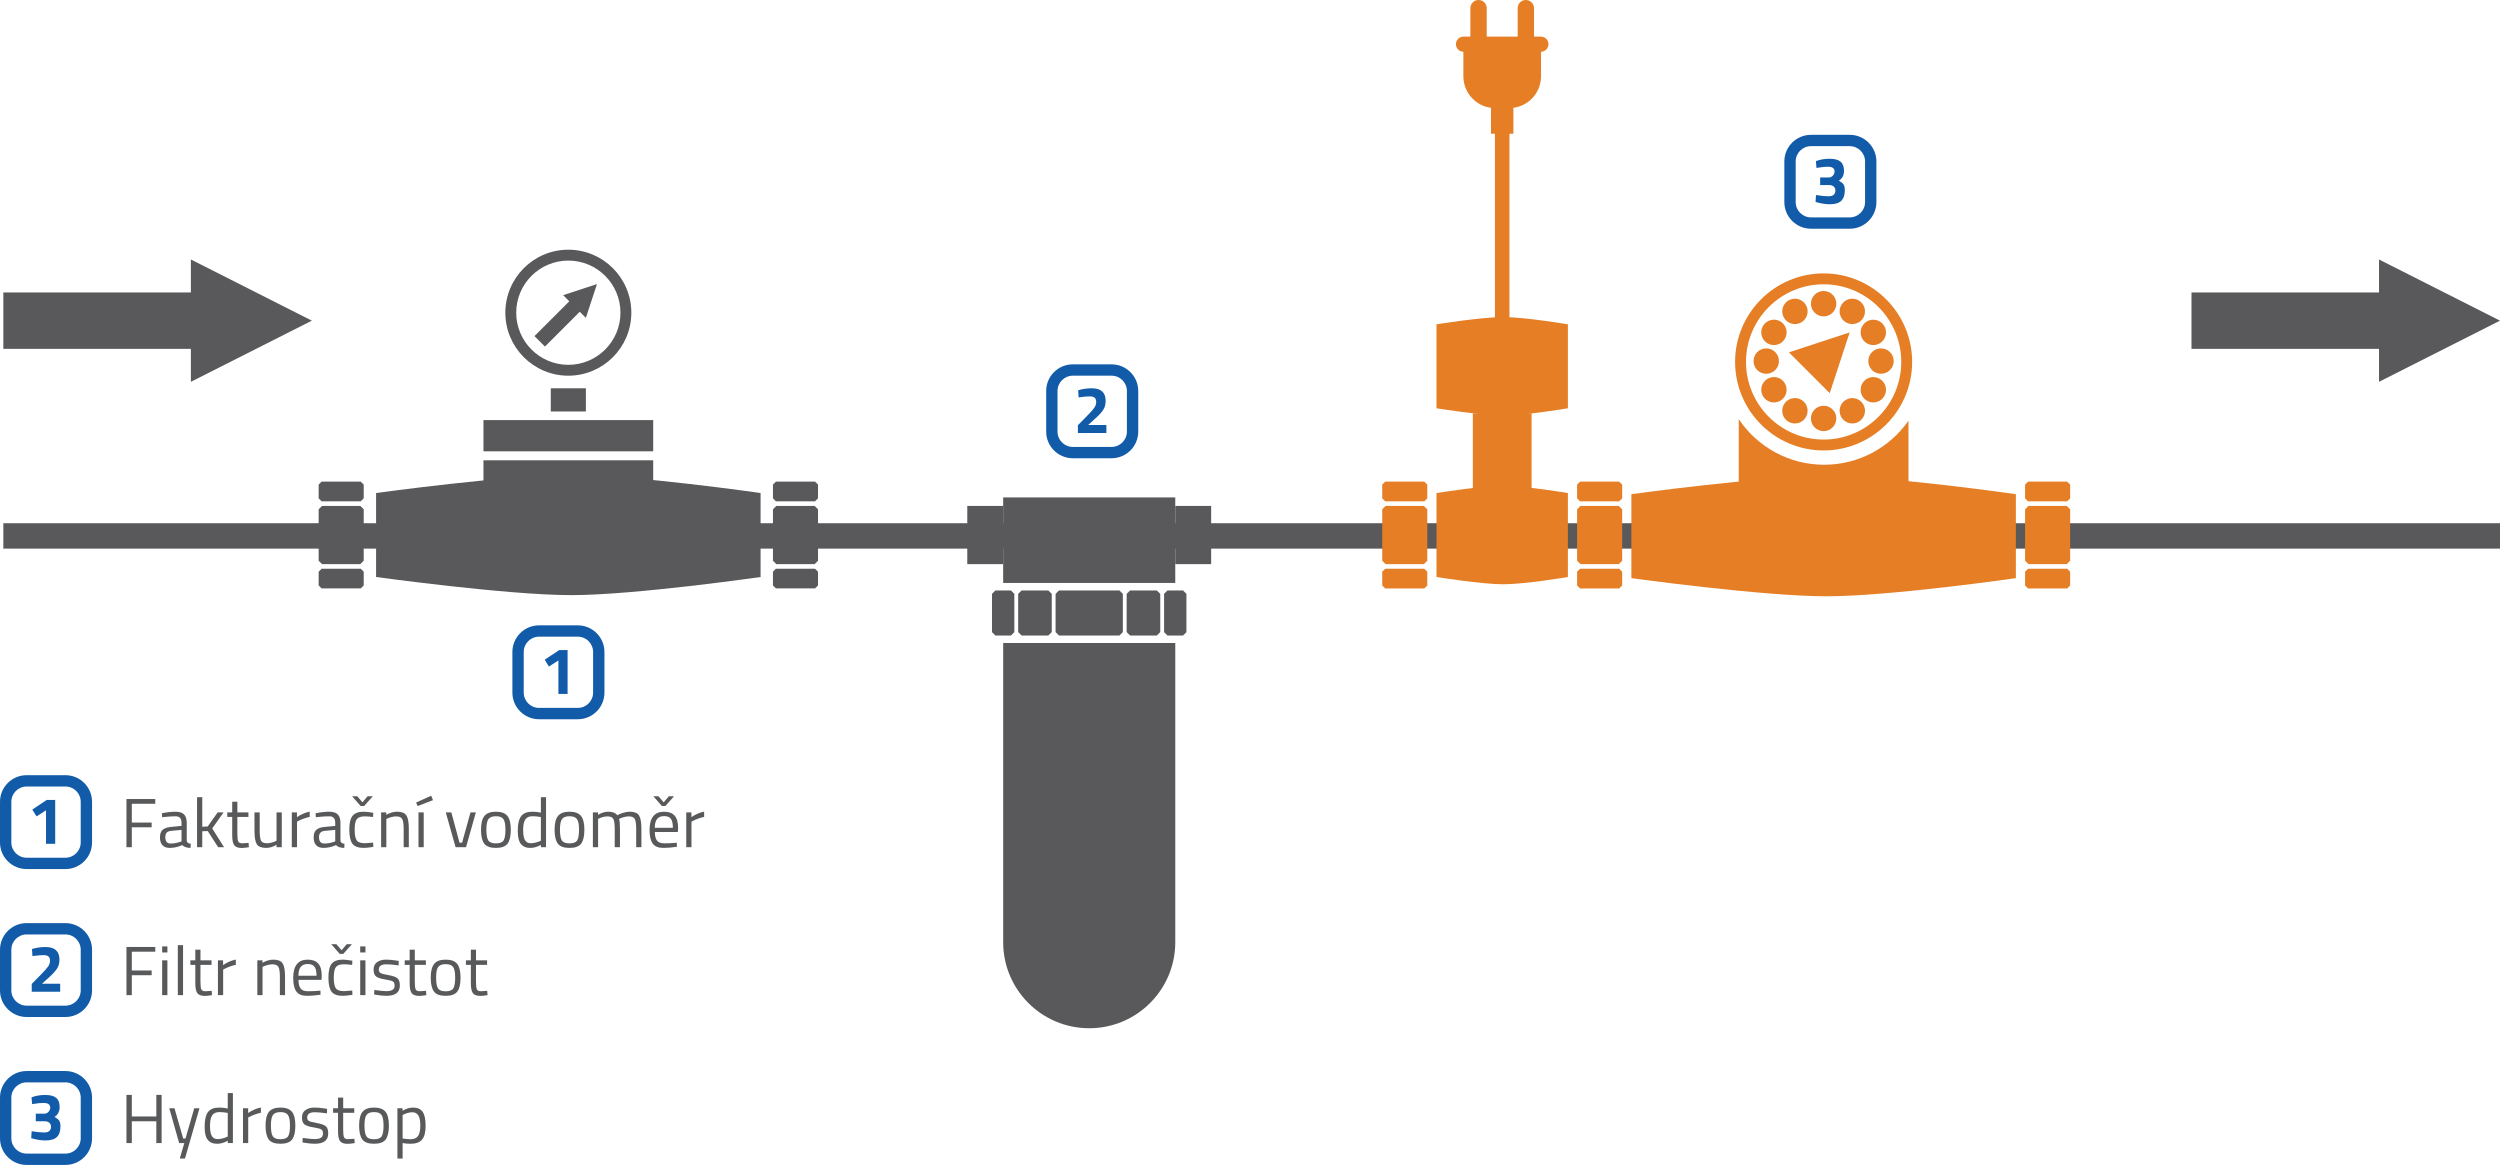 <?xml version="1.0" encoding="UTF-8"?><svg id="Layer_2" xmlns="http://www.w3.org/2000/svg" viewBox="0 0 330.767 154.128"><g id="Layer_1-2"><rect x=".442" y="69.226" width="330.324" height="3.361" style="fill:#59595c; stroke-width:0px;"/><path d="M203.888,5.846h-10.273v4.25c0,1.115.443,2.185,1.231,2.973.789.789,1.859,1.232,2.973,1.232h1.863c1.115,0,2.185-.443,2.973-1.232.789-.788,1.232-1.858,1.232-2.973v-4.25Z" style="fill:#e57e25; fill-rule:evenodd; stroke-width:0px;"/><rect x="197.271" y="12.31" width="2.96" height="5.382" style="fill:#e57e25; stroke-width:0px;"/><path d="M196.703,1.081c0-.597-.484-1.081-1.081-1.081s-1.082.484-1.082,1.081v4.688c0,.596.485,1.081,1.082,1.081s1.081-.485,1.081-1.081V1.081Z" style="fill:#e57e25; fill-rule:evenodd; stroke-width:0px;"/><path d="M202.961,1.081c0-.597-.484-1.081-1.081-1.081s-1.082.484-1.082,1.081v4.688c0,.596.485,1.081,1.082,1.081s1.081-.485,1.081-1.081V1.081Z" style="fill:#e57e25; fill-rule:evenodd; stroke-width:0px;"/><path d="M203.87,6.85c.554,0,1.003-.45,1.003-1.003s-.45-1.003-1.003-1.003h-10.238c-.554,0-1.003.45-1.003,1.003s.45,1.003,1.003,1.003h10.238Z" style="fill:#e57e25; fill-rule:evenodd; stroke-width:0px;"/><path d="M207.443,65.235s-5.697-.96-8.557-.96c-2.898,0-8.827.96-8.827.96v11.108s5.929.96,8.827.96c2.86,0,8.557-.96,8.557-.96v-11.108Z" style="fill:#e57e25; fill-rule:evenodd; stroke-width:0px;"/><path d="M207.443,42.91s-5.697-.96-8.557-.96c-2.898,0-8.827.96-8.827.96v11.108s5.929.96,8.827.96c2.86,0,8.557-.96,8.557-.96v-11.108Z" style="fill:#e57e25; fill-rule:evenodd; stroke-width:0px;"/><rect x="194.865" y="54.685" width="7.772" height="11.752" style="fill:#e57e25; stroke-width:0px;"/><rect x="197.791" y="12.31" width="1.92" height="32.928" style="fill:#e57e25; stroke-width:0px;"/><path d="M266.713,65.385s-16.672-2.4-25.042-2.4c-8.479,0-25.828,2.4-25.828,2.4v11.108s17.349,2.4,25.828,2.4c8.371,0,25.042-2.4,25.042-2.4v-11.108Z" style="fill:#e57e25; fill-rule:evenodd; stroke-width:0px;"/><polygon points="244.727 43.977 242.086 52.017 236.686 46.617 244.727 43.977" style="fill:#e57e25; fill-rule:evenodd; stroke-width:0px;"/><circle cx="241.278" cy="40.181" r="1.68" style="fill:#e57e25; stroke-width:0px;"/><circle cx="241.278" cy="55.364" r="1.68" style="fill:#e57e25; stroke-width:0px;"/><path d="M245.913,39.743c.803.464,1.079,1.492.615,2.296-.464.803-1.492,1.079-2.296.614-.803-.463-1.079-1.491-.615-2.295.464-.803,1.492-1.079,2.295-.615Z" style="fill:#e57e25; fill-rule:evenodd; stroke-width:0px;"/><path d="M238.322,52.892c.803.464,1.079,1.492.614,2.295-.463.803-1.492,1.079-2.295.615-.803-.464-1.079-1.492-.615-2.296.464-.803,1.492-1.079,2.295-.615Z" style="fill:#e57e25; fill-rule:evenodd; stroke-width:0px;"/><path d="M249.307,43.137c.463.802.188,1.831-.615,2.295-.803.464-1.831.188-2.295-.614-.463-.803-.188-1.831.615-2.296.803-.463,1.831-.188,2.295.615Z" style="fill:#e57e25; fill-rule:evenodd; stroke-width:0px;"/><path d="M236.158,50.728c.464.803.189,1.831-.614,2.295-.803.463-1.831.188-2.295-.615-.463-.803-.188-1.831.615-2.296.803-.463,1.831-.188,2.295.615Z" style="fill:#e57e25; fill-rule:evenodd; stroke-width:0px;"/><circle cx="248.869" cy="47.773" r="1.68" style="fill:#e57e25; stroke-width:0px;"/><circle cx="233.686" cy="47.773" r="1.68" style="fill:#e57e25; stroke-width:0px;"/><path d="M249.307,52.408c-.464.803-1.492,1.079-2.295.615-.803-.464-1.079-1.492-.615-2.295.464-.803,1.492-1.079,2.295-.615.803.464,1.079,1.492.615,2.296Z" style="fill:#e57e25; fill-rule:evenodd; stroke-width:0px;"/><path d="M236.158,44.817c-.463.802-1.491,1.079-2.295.614-.803-.463-1.079-1.492-.615-2.295.464-.803,1.492-1.079,2.295-.615.803.464,1.079,1.492.614,2.296Z" style="fill:#e57e25; fill-rule:evenodd; stroke-width:0px;"/><path d="M245.913,55.803c-.803.463-1.831.188-2.295-.615-.463-.803-.188-1.831.615-2.295.803-.463,1.831-.188,2.296.615.463.803.188,1.831-.615,2.296Z" style="fill:#e57e25; fill-rule:evenodd; stroke-width:0px;"/><path d="M238.322,42.653c-.803.464-1.831.189-2.295-.614-.463-.803-.188-1.831.615-2.296.803-.463,1.831-.188,2.295.615.464.803.188,1.831-.614,2.295Z" style="fill:#e57e25; fill-rule:evenodd; stroke-width:0px;"/><path d="M241.277,59.597c-6.458,0-11.712-5.254-11.712-11.712s5.254-11.712,11.712-11.712,11.712,5.254,11.712,11.712-5.255,11.712-11.712,11.712ZM241.277,37.614c-5.663,0-10.271,4.608-10.271,10.272s4.608,10.272,10.271,10.272,10.272-4.608,10.272-10.272-4.608-10.272-10.272-10.272Z" style="fill:#e57e25; stroke-width:0px;"/><path d="M230.049,55.453c2.441,3.639,6.593,6.036,11.299,6.036,4.617,0,8.7-2.306,11.158-5.829v11.953h-22.457v-12.16Z" style="fill:#e57e25; fill-rule:evenodd; stroke-width:0px;"/><polygon points="188.841 64.117 188.447 63.723 183.273 63.723 182.878 64.117 182.878 65.935 183.273 66.33 188.447 66.33 188.841 65.935 188.841 64.117" style="fill:#e57e25; fill-rule:evenodd; stroke-width:0px;"/><polygon points="188.841 75.644 188.447 75.249 183.273 75.249 182.878 75.644 182.878 77.461 183.273 77.856 188.447 77.856 188.841 77.461 188.841 75.644" style="fill:#e57e25; fill-rule:evenodd; stroke-width:0px;"/><polygon points="188.841 67.388 188.391 66.938 183.328 66.938 182.878 67.388 182.878 74.191 183.328 74.64 188.391 74.64 188.841 74.191 188.841 67.388" style="fill:#e57e25; fill-rule:evenodd; stroke-width:0px;"/><polygon points="214.624 64.117 214.229 63.723 209.056 63.723 208.661 64.117 208.661 65.935 209.056 66.33 214.229 66.33 214.624 65.935 214.624 64.117" style="fill:#e57e25; fill-rule:evenodd; stroke-width:0px;"/><polygon points="214.624 75.644 214.229 75.249 209.056 75.249 208.661 75.644 208.661 77.461 209.056 77.856 214.229 77.856 214.624 77.461 214.624 75.644" style="fill:#e57e25; fill-rule:evenodd; stroke-width:0px;"/><polygon points="214.624 67.388 214.174 66.938 209.111 66.938 208.661 67.388 208.661 74.191 209.111 74.64 214.174 74.64 214.624 74.191 214.624 67.388" style="fill:#e57e25; fill-rule:evenodd; stroke-width:0px;"/><polygon points="273.894 64.117 273.499 63.723 268.326 63.723 267.931 64.117 267.931 65.935 268.326 66.33 273.499 66.33 273.894 65.935 273.894 64.117" style="fill:#e57e25; fill-rule:evenodd; stroke-width:0px;"/><polygon points="273.894 75.644 273.499 75.249 268.326 75.249 267.931 75.644 267.931 77.461 268.326 77.856 273.499 77.856 273.894 77.461 273.894 75.644" style="fill:#e57e25; fill-rule:evenodd; stroke-width:0px;"/><polygon points="273.894 67.388 273.444 66.938 268.381 66.938 267.931 67.388 267.931 74.191 268.381 74.64 273.444 74.64 273.894 74.191 273.894 67.388" style="fill:#e57e25; fill-rule:evenodd; stroke-width:0px;"/><polyline points="34.697 45.743 25.253 50.518 25.253 34.332 41.26 42.425 34.697 45.743" style="fill:#59595c; fill-rule:evenodd; stroke-width:0px;"/><rect x=".442" y="38.695" width="26.882" height="7.461" style="fill:#59595c; stroke-width:0px;"/><polyline points="324.204 45.743 314.76 50.518 314.76 34.332 330.767 42.425 324.204 45.743" style="fill:#59595c; fill-rule:evenodd; stroke-width:0px;"/><rect x="289.949" y="38.695" width="26.882" height="7.461" style="fill:#59595c; stroke-width:0px;"/><polygon points="48.122 64.115 47.727 63.72 42.554 63.72 42.159 64.115 42.159 65.932 42.554 66.327 47.727 66.327 48.122 65.932 48.122 64.115" style="fill:#59595c; fill-rule:evenodd; stroke-width:0px;"/><polygon points="48.122 75.641 47.727 75.246 42.554 75.246 42.159 75.641 42.159 77.458 42.554 77.853 47.727 77.853 48.122 77.458 48.122 75.641" style="fill:#59595c; fill-rule:evenodd; stroke-width:0px;"/><polygon points="48.122 67.385 47.672 66.935 42.608 66.935 42.159 67.385 42.159 74.188 42.608 74.637 47.672 74.637 48.122 74.188 48.122 67.385" style="fill:#59595c; fill-rule:evenodd; stroke-width:0px;"/><polygon points="108.23 64.115 107.835 63.72 102.663 63.72 102.267 64.115 102.267 65.932 102.663 66.327 107.835 66.327 108.23 65.932 108.23 64.115" style="fill:#59595c; fill-rule:evenodd; stroke-width:0px;"/><polygon points="108.23 75.641 107.835 75.246 102.663 75.246 102.267 75.641 102.267 77.458 102.663 77.853 107.835 77.853 108.23 77.458 108.23 75.641" style="fill:#59595c; fill-rule:evenodd; stroke-width:0px;"/><polygon points="108.23 67.385 107.781 66.935 102.717 66.935 102.267 67.385 102.267 74.188 102.717 74.637 107.781 74.637 108.23 74.188 108.23 67.385" style="fill:#59595c; fill-rule:evenodd; stroke-width:0px;"/><path d="M100.63,65.232s-16.672-2.4-25.043-2.4c-8.478,0-25.828,2.4-25.828,2.4v11.108s17.35,2.4,25.828,2.4c8.371,0,25.043-2.4,25.043-2.4v-11.108Z" style="fill:#59595c; fill-rule:evenodd; stroke-width:0px;"/><rect x="63.965" y="60.901" width="22.458" height="7.182" style="fill:#59595c; stroke-width:0px;"/><rect x="63.965" y="55.58" width="22.458" height="4.132" style="fill:#59595c; stroke-width:0px;"/><rect x="72.871" y="51.375" width="4.647" height="3.066" style="fill:#59595c; stroke-width:0px;"/><polygon points="78.983 37.583 77.514 42.057 74.509 39.052 78.983 37.583" style="fill:#59595c; fill-rule:evenodd; stroke-width:0px;"/><rect x="70.372" y="41.686" width="7.057" height="1.959" transform="translate(-8.525 64.75) rotate(-44.998)" style="fill:#59595c; stroke-width:0px;"/><path d="M75.195,49.708c-4.597,0-8.336-3.74-8.336-8.336s3.74-8.336,8.336-8.336,8.335,3.74,8.335,8.336-3.739,8.336-8.335,8.336ZM75.195,34.476c-3.802,0-6.896,3.094-6.896,6.896s3.094,6.896,6.896,6.896,6.895-3.093,6.895-6.896-3.093-6.896-6.895-6.896Z" style="fill:#59595c; stroke-width:0px;"/><polygon points="133.757 84.083 134.204 83.636 134.204 78.569 133.757 78.121 131.696 78.121 131.249 78.569 131.249 83.636 131.696 84.083 133.757 84.083" style="fill:#59595c; fill-rule:evenodd; stroke-width:0px;"/><polygon points="154.464 84.083 154.016 83.636 154.016 78.569 154.464 78.121 156.525 78.121 156.972 78.569 156.972 83.636 156.525 84.083 154.464 84.083" style="fill:#59595c; fill-rule:evenodd; stroke-width:0px;"/><polygon points="148.11 84.083 148.56 83.633 148.56 78.57 148.11 78.121 140.111 78.121 139.661 78.57 139.661 83.633 140.111 84.083 148.11 84.083" style="fill:#59595c; fill-rule:evenodd; stroke-width:0px;"/><polygon points="138.702 84.083 139.155 83.63 139.155 78.574 138.702 78.121 135.164 78.121 134.711 78.574 134.711 83.63 135.164 84.083 138.702 84.083" style="fill:#59595c; fill-rule:evenodd; stroke-width:0px;"/><polygon points="149.519 84.083 149.065 83.63 149.065 78.574 149.519 78.121 153.057 78.121 153.51 78.574 153.51 83.63 153.057 84.083 149.519 84.083" style="fill:#59595c; fill-rule:evenodd; stroke-width:0px;"/><rect x="127.978" y="66.938" width="4.747" height="7.702" style="fill:#59595c; stroke-width:0px;"/><rect x="155.496" y="66.938" width="4.747" height="7.702" style="fill:#59595c; stroke-width:0px;"/><rect x="132.725" y="65.813" width="22.77" height="11.315" style="fill:#59595c; stroke-width:0px;"/><path d="M155.497,85.074h-22.77v39.584c0,6.287,5.097,11.385,11.384,11.385h.002c6.287,0,11.384-5.097,11.384-11.385v-39.584Z" style="fill:#59595c; fill-rule:evenodd; stroke-width:0px;"/><path d="M76.451,95.161h-5.136c-1.942,0-3.522-1.58-3.522-3.522v-5.379c0-1.942,1.58-3.522,3.522-3.522h5.136c1.942,0,3.521,1.58,3.521,3.522v5.379c0,1.942-1.58,3.522-3.521,3.522ZM71.314,84.237c-1.115,0-2.022.907-2.022,2.022v5.379c0,1.115.907,2.022,2.022,2.022h5.136c1.115,0,2.021-.907,2.021-2.022v-5.379c0-1.115-.907-2.022-2.021-2.022h-5.136Z" style="fill:#115ba9; stroke-width:0px;"/><path d="M75.096,86.008v5.808h-1.214v-4.435l-1.259.81-.554-.906,1.918-1.276h1.108Z" style="fill:#115ba9; stroke-width:0px;"/><path d="M244.739,30.262h-5.136c-1.942,0-3.522-1.58-3.522-3.522v-5.379c0-1.942,1.58-3.522,3.522-3.522h5.136c1.942,0,3.521,1.58,3.521,3.522v5.379c0,1.942-1.58,3.522-3.521,3.522ZM239.603,19.338c-1.115,0-2.022.907-2.022,2.022v5.379c0,1.115.907,2.022,2.022,2.022h5.136c1.115,0,2.021-.907,2.021-2.022v-5.379c0-1.115-.907-2.022-2.021-2.022h-5.136Z" style="fill:#115ba9; stroke-width:0px;"/><path d="M240.252,21.321c.54-.211,1.143-.316,1.809-.316s1.151.127,1.456.383c.305.255.458.664.458,1.228s-.226.994-.677,1.293c.281.153.482.312.603.476s.181.426.181.783c0,.628-.157,1.094-.471,1.399-.313.305-.817.457-1.509.457-.51,0-1.047-.076-1.61-.229l-.282-.07.062-.924c.657.111,1.208.167,1.654.167.604,0,.907-.258.907-.774,0-.217-.078-.391-.233-.52s-.359-.193-.611-.193h-1.17v-1.003h1.17c.193,0,.365-.082.515-.246.149-.165.224-.347.224-.546,0-.417-.29-.625-.871-.625-.405,0-.836.041-1.293.123l-.229.035-.08-.897Z" style="fill:#115ba9; stroke-width:0px;"/><path d="M147.075,60.629h-5.136c-1.942,0-3.522-1.58-3.522-3.522v-5.379c0-1.942,1.58-3.522,3.522-3.522h5.136c1.942,0,3.522,1.58,3.522,3.522v5.379c0,1.942-1.58,3.522-3.522,3.522ZM141.939,49.706c-1.115,0-2.022.907-2.022,2.022v5.379c0,1.115.907,2.022,2.022,2.022h5.136c1.115,0,2.022-.907,2.022-2.022v-5.379c0-1.115-.907-2.022-2.022-2.022h-5.136Z" style="fill:#115ba9; stroke-width:0px;"/><path d="M146.381,57.285h-3.767v-1.029l1.241-1.259c.44-.451.747-.798.92-1.038.173-.24.259-.497.259-.77s-.072-.465-.215-.577c-.144-.111-.348-.167-.612-.167-.393,0-.821.035-1.285.105l-.211.026-.062-.941c.575-.176,1.17-.264,1.787-.264,1.232,0,1.848.555,1.848,1.663,0,.434-.094.81-.281,1.126-.188.317-.528.701-1.021,1.153l-1.012.915h2.411v1.056Z" style="fill:#115ba9; stroke-width:0px;"/><path d="M8.658,134.556H3.522c-1.942,0-3.522-1.58-3.522-3.522v-5.379c0-1.941,1.58-3.521,3.522-3.521h5.136c1.942,0,3.521,1.58,3.521,3.521v5.379c0,1.942-1.58,3.522-3.521,3.522ZM3.522,123.633c-1.115,0-2.022.907-2.022,2.021v5.379c0,1.115.907,2.022,2.022,2.022h5.136c1.115,0,2.021-.907,2.021-2.022v-5.379c0-1.114-.907-2.021-2.021-2.021H3.522Z" style="fill:#115ba9; stroke-width:0px;"/><path d="M7.964,131.211h-3.767v-1.029l1.24-1.259c.44-.451.747-.798.92-1.038s.26-.497.26-.77-.072-.465-.216-.577c-.144-.111-.348-.167-.611-.167-.394,0-.821.035-1.285.105l-.211.026-.062-.941c.575-.176,1.17-.264,1.786-.264,1.232,0,1.848.555,1.848,1.663,0,.434-.094.81-.281,1.126-.188.317-.528.701-1.021,1.153l-1.012.915h2.411v1.056Z" style="fill:#115ba9; stroke-width:0px;"/><path d="M16.731,131.664v-6.374h3.813v.626h-3.104v2.487h2.625v.626h-2.625v2.635h-.709Z" style="fill:#58595b; stroke-width:0px;"/><path d="M21.456,126.017v-.801h.691v.801h-.691ZM21.456,131.664v-4.605h.691v4.605h-.691Z" style="fill:#58595b; stroke-width:0px;"/><path d="M23.528,131.664v-6.613h.691v6.613h-.691Z" style="fill:#58595b; stroke-width:0px;"/><path d="M27.987,127.657h-1.465v2.201c0,.528.038.875.115,1.041.076.166.26.249.548.249l.82-.056.046.571c-.412.067-.725.102-.939.102-.479,0-.811-.117-.995-.351s-.276-.678-.276-1.335v-2.423h-.654v-.599h.654v-1.409h.682v1.409h1.465v.599Z" style="fill:#58595b; stroke-width:0px;"/><path d="M28.833,131.664v-4.605h.682v.626c.534-.368,1.097-.61,1.686-.728v.7c-.258.049-.526.126-.806.23s-.493.196-.64.276l-.23.119v3.381h-.691Z" style="fill:#58595b; stroke-width:0px;"/><path d="M34.738,131.664h-.691v-4.605h.682v.322c.498-.276.974-.414,1.428-.414.614,0,1.027.165,1.239.497s.317.921.317,1.769v2.432h-.682v-2.413c0-.639-.062-1.076-.188-1.312s-.395-.354-.806-.354c-.197,0-.404.029-.622.087-.218.059-.386.115-.502.171l-.175.083v3.739Z" style="fill:#58595b; stroke-width:0px;"/><path d="M42.125,131.092l.268-.027.019.543c-.7.099-1.299.147-1.797.147-.663,0-1.133-.191-1.409-.575s-.414-.981-.414-1.792c0-1.614.642-2.422,1.925-2.422.62,0,1.084.173,1.391.521.308.347.461.892.461,1.635l-.037.524h-3.039c0,.51.092.888.276,1.134.184.245.505.368.962.368s.923-.019,1.396-.056ZM41.876,129.093c0-.564-.091-.964-.272-1.197-.181-.233-.476-.35-.884-.35s-.716.123-.921.368c-.206.246-.312.639-.318,1.179h2.396Z" style="fill:#58595b; stroke-width:0px;"/><path d="M45.367,126.966c.203,0,.547.036,1.032.11l.221.027-.027.562c-.492-.056-.854-.083-1.087-.083-.522,0-.877.124-1.064.373-.188.248-.28.709-.28,1.381s.087,1.142.262,1.405c.176.264.539.396,1.092.396l1.087-.083.027.571c-.57.086-.998.129-1.28.129-.718,0-1.214-.184-1.487-.553-.273-.368-.41-.99-.41-1.865s.147-1.488.442-1.842c.295-.353.786-.529,1.474-.529ZM44.953,126.21l-1.133-1.289h.682l.69.801.682-.801h.69l-1.151,1.289h-.46Z" style="fill:#58595b; stroke-width:0px;"/><path d="M47.66,126.017v-.801h.691v.801h-.691ZM47.66,131.664v-4.605h.691v4.605h-.691Z" style="fill:#58595b; stroke-width:0px;"/><path d="M51.124,127.583c-.669,0-1.004.233-1.004.699,0,.216.077.367.23.456.153.09.503.182,1.05.276.547.096.934.229,1.161.401.227.172.341.494.341.967s-.152.819-.456,1.041c-.305.221-.748.331-1.331.331-.381,0-.829-.043-1.345-.129l-.276-.046.036-.599c.7.104,1.229.156,1.585.156s.628-.057.814-.17c.188-.113.281-.304.281-.571s-.08-.448-.239-.543c-.16-.096-.51-.186-1.05-.272-.541-.086-.925-.212-1.151-.377-.228-.166-.341-.473-.341-.922s.158-.779.474-.994c.316-.215.711-.322,1.184-.322.375,0,.845.043,1.41.129l.258.046-.019.59c-.682-.099-1.219-.147-1.612-.147Z" style="fill:#58595b; stroke-width:0px;"/><path d="M56.346,127.657h-1.465v2.201c0,.528.038.875.115,1.041.076.166.26.249.548.249l.82-.056.046.571c-.412.067-.725.102-.939.102-.479,0-.811-.117-.995-.351s-.276-.678-.276-1.335v-2.423h-.654v-.599h.654v-1.409h.682v1.409h1.465v.599Z" style="fill:#58595b; stroke-width:0px;"/><path d="M56.991,129.352c0-.842.15-1.449.451-1.824.301-.374.809-.562,1.524-.562s1.222.188,1.52.562c.298.375.447.982.447,1.824s-.142,1.452-.424,1.833c-.282.38-.799.57-1.548.57s-1.265-.19-1.547-.57c-.283-.381-.424-.992-.424-1.833ZM57.7,129.337c0,.673.081,1.145.244,1.414.163.271.504.405,1.022.405s.858-.134,1.018-.4c.16-.268.239-.738.239-1.414s-.089-1.141-.267-1.396c-.179-.255-.508-.382-.99-.382s-.813.127-.995.382c-.181.255-.271.719-.271,1.391Z" style="fill:#58595b; stroke-width:0px;"/><path d="M64.443,127.657h-1.465v2.201c0,.528.038.875.115,1.041.076.166.26.249.548.249l.82-.056.046.571c-.412.067-.725.102-.939.102-.479,0-.811-.117-.995-.351s-.276-.678-.276-1.335v-2.423h-.654v-.599h.654v-1.409h.682v1.409h1.465v.599Z" style="fill:#58595b; stroke-width:0px;"/><path d="M8.658,154.128H3.522c-1.942,0-3.522-1.58-3.522-3.522v-5.379c0-1.942,1.58-3.522,3.522-3.522h5.136c1.942,0,3.521,1.58,3.521,3.522v5.379c0,1.942-1.58,3.522-3.521,3.522ZM3.522,143.205c-1.115,0-2.022.907-2.022,2.022v5.379c0,1.115.907,2.022,2.022,2.022h5.136c1.115,0,2.021-.907,2.021-2.022v-5.379c0-1.115-.907-2.022-2.021-2.022H3.522Z" style="fill:#115ba9; stroke-width:0px;"/><path d="M4.171,145.187c.54-.211,1.143-.316,1.809-.316s1.15.127,1.456.383c.305.255.457.664.457,1.228s-.226.994-.677,1.293c.281.153.482.312.603.476s.181.426.181.783c0,.628-.157,1.094-.472,1.399-.313.305-.816.457-1.509.457-.51,0-1.047-.076-1.61-.229l-.281-.07.062-.924c.657.111,1.208.167,1.654.167.604,0,.906-.258.906-.774,0-.217-.078-.391-.233-.52s-.359-.193-.611-.193h-1.17v-1.003h1.17c.193,0,.365-.082.515-.246.149-.165.225-.347.225-.546,0-.417-.29-.625-.871-.625-.405,0-.836.041-1.294.123l-.229.035-.079-.897Z" style="fill:#115ba9; stroke-width:0px;"/><path d="M20.682,151.236v-2.883h-3.242v2.883h-.709v-6.374h.709v2.855h3.242v-2.855h.7v6.374h-.7Z" style="fill:#58595b; stroke-width:0px;"/><path d="M22.396,146.63h.69l1.151,4.007h.304l1.161-4.007h.69l-1.916,6.65h-.69l.599-2.045h-.682l-1.308-4.605Z" style="fill:#58595b; stroke-width:0px;"/><path d="M30.814,144.623v6.613h-.682v-.313c-.473.271-.939.405-1.399.405-.246,0-.461-.03-.646-.092-.184-.062-.355-.172-.516-.332-.331-.331-.497-.943-.497-1.837s.148-1.538.446-1.935.791-.594,1.479-.594c.356,0,.733.04,1.133.119v-2.035h.682ZM28.419,150.646c.11.043.253.064.429.064.175,0,.371-.028.589-.087s.389-.115.512-.171l.184-.083v-3.122c-.393-.073-.758-.11-1.096-.11-.467,0-.792.148-.977.446s-.276.76-.276,1.387c0,.712.107,1.191.322,1.437.099.117.203.196.313.239Z" style="fill:#58595b; stroke-width:0px;"/><path d="M32.15,151.236v-4.605h.682v.626c.534-.368,1.096-.61,1.686-.728v.7c-.258.049-.526.126-.806.23-.28.104-.493.196-.641.276l-.23.119v3.381h-.69Z" style="fill:#58595b; stroke-width:0px;"/><path d="M35.134,148.924c0-.842.15-1.449.451-1.824.301-.374.809-.562,1.524-.562s1.222.188,1.52.562c.298.375.447.982.447,1.824s-.142,1.452-.424,1.833c-.282.38-.799.57-1.548.57s-1.265-.19-1.547-.57c-.283-.381-.424-.992-.424-1.833ZM35.843,148.91c0,.673.081,1.145.244,1.414.163.271.504.405,1.022.405s.858-.134,1.018-.4c.16-.268.239-.738.239-1.414s-.089-1.141-.267-1.396c-.179-.255-.508-.382-.99-.382s-.813.127-.995.382c-.181.255-.271.719-.271,1.391Z" style="fill:#58595b; stroke-width:0px;"/><path d="M41.646,147.156c-.669,0-1.004.233-1.004.699,0,.216.077.367.23.456.153.09.503.182,1.05.276.547.096.934.229,1.161.401.227.172.341.494.341.967s-.152.819-.456,1.041c-.305.221-.748.331-1.331.331-.381,0-.829-.043-1.345-.129l-.276-.046.036-.599c.7.104,1.229.156,1.585.156s.628-.057.814-.17c.188-.113.281-.304.281-.571s-.08-.448-.239-.543c-.16-.096-.51-.186-1.05-.272-.541-.086-.925-.212-1.151-.377-.228-.166-.341-.473-.341-.922s.158-.779.474-.994c.316-.215.711-.322,1.184-.322.375,0,.845.043,1.41.129l.258.046-.019.59c-.682-.099-1.219-.147-1.612-.147Z" style="fill:#58595b; stroke-width:0px;"/><path d="M46.869,147.229h-1.465v2.201c0,.528.038.875.115,1.041.076.166.26.249.548.249l.82-.056.046.571c-.412.067-.725.102-.939.102-.479,0-.811-.117-.995-.351s-.276-.678-.276-1.335v-2.423h-.654v-.599h.654v-1.409h.682v1.409h1.465v.599Z" style="fill:#58595b; stroke-width:0px;"/><path d="M47.513,148.924c0-.842.15-1.449.452-1.824.301-.374.809-.562,1.524-.562s1.222.188,1.52.562c.298.375.446.982.446,1.824s-.141,1.452-.424,1.833c-.282.38-.798.57-1.547.57s-1.266-.19-1.548-.57c-.282-.381-.424-.992-.424-1.833ZM48.223,148.91c0,.673.081,1.145.244,1.414.162.271.503.405,1.022.405s.857-.134,1.018-.4c.159-.268.239-.738.239-1.414s-.089-1.141-.268-1.396c-.178-.255-.508-.382-.989-.382s-.814.127-.995.382c-.182.255-.271.719-.271,1.391Z" style="fill:#58595b; stroke-width:0px;"/><path d="M52.58,153.281v-6.65h.682v.332c.467-.283.927-.424,1.382-.424.583,0,1.007.186,1.271.557.265.372.396.984.396,1.838s-.155,1.466-.466,1.838c-.31.371-.824.557-1.542.557-.375,0-.719-.033-1.032-.101v2.054h-.69ZM54.542,147.156c-.185,0-.383.03-.595.092-.211.062-.379.123-.502.185l-.175.092v3.104c.437.068.768.102.995.102.497,0,.846-.141,1.045-.424.2-.282.3-.742.3-1.381s-.091-1.094-.271-1.363c-.182-.271-.447-.405-.797-.405Z" style="fill:#58595b; stroke-width:0px;"/><path d="M8.658,114.984H3.522c-1.942,0-3.522-1.58-3.522-3.521v-5.38c0-1.941,1.58-3.521,3.522-3.521h5.136c1.942,0,3.521,1.58,3.521,3.521v5.38c0,1.941-1.58,3.521-3.521,3.521ZM3.522,104.061c-1.115,0-2.022.907-2.022,2.021v5.38c0,1.114.907,2.021,2.022,2.021h5.136c1.115,0,2.021-.907,2.021-2.021v-5.38c0-1.114-.907-2.021-2.021-2.021H3.522Z" style="fill:#115ba9; stroke-width:0px;"/><path d="M7.304,105.833v5.808h-1.215v-4.435l-1.258.81-.555-.906,1.918-1.276h1.109Z" style="fill:#115ba9; stroke-width:0px;"/><path d="M16.731,112.092v-6.374h3.813v.626h-3.104v2.487h2.625v.626h-2.625v2.635h-.709Z" style="fill:#58595b; stroke-width:0px;"/><path d="M24.708,108.877v2.358c.019.228.196.362.534.405l-.027.543c-.485,0-.851-.122-1.097-.368-.553.246-1.105.368-1.658.368-.423,0-.746-.119-.967-.359-.221-.239-.331-.583-.331-1.031s.113-.778.341-.99c.227-.212.583-.342,1.068-.392l1.445-.138v-.396c0-.312-.067-.537-.202-.672-.135-.136-.319-.203-.553-.203-.491,0-1.001.031-1.529.093l-.285.027-.027-.525c.675-.135,1.273-.202,1.796-.202s.901.119,1.138.359c.236.239.354.613.354,1.123ZM21.871,110.756c0,.565.233.848.7.848.417,0,.828-.07,1.234-.212l.211-.073v-1.521l-1.362.129c-.276.025-.477.104-.6.24-.122.135-.184.331-.184.589Z" style="fill:#58595b; stroke-width:0px;"/><path d="M26.761,112.092h-.69v-6.613h.69v3.905l.719-.037,1.317-1.86h.782l-1.501,2.118,1.565,2.487h-.782l-1.373-2.137-.728.027v2.109Z" style="fill:#58595b; stroke-width:0px;"/><path d="M32.868,108.085h-1.464v2.201c0,.528.038.875.114,1.041.077.166.26.249.549.249l.819-.056.046.571c-.411.067-.725.102-.939.102-.479,0-.811-.117-.994-.351-.185-.233-.276-.678-.276-1.335v-2.423h-.654v-.599h.654v-1.409h.682v1.409h1.464v.599Z" style="fill:#58595b; stroke-width:0px;"/><path d="M36.589,107.487h.691v4.605h-.691v-.322c-.46.276-.915.414-1.363.414-.626,0-1.042-.162-1.248-.488-.206-.325-.309-.927-.309-1.805v-2.404h.691v2.395c0,.67.058,1.118.175,1.345.116.228.381.341.792.341.202,0,.408-.028.617-.087s.368-.115.479-.171l.166-.083v-3.739Z" style="fill:#58595b; stroke-width:0px;"/><path d="M38.606,112.092v-4.605h.682v.626c.534-.368,1.097-.61,1.686-.728v.7c-.258.049-.526.126-.806.23s-.493.196-.64.276l-.23.119v3.381h-.691Z" style="fill:#58595b; stroke-width:0px;"/><path d="M45.044,108.877v2.358c.019.228.197.362.534.405l-.027.543c-.485,0-.851-.122-1.096-.368-.553.246-1.105.368-1.658.368-.424,0-.746-.119-.967-.359-.222-.239-.332-.583-.332-1.031s.113-.778.341-.99.583-.342,1.068-.392l1.446-.138v-.396c0-.312-.067-.537-.203-.672-.135-.136-.319-.203-.552-.203-.492,0-1.001.031-1.529.093l-.286.027-.027-.525c.676-.135,1.274-.202,1.796-.202s.901.119,1.138.359c.236.239.354.613.354,1.123ZM42.208,110.756c0,.565.233.848.7.848.418,0,.829-.07,1.234-.212l.212-.073v-1.521l-1.363.129c-.276.025-.476.104-.599.24-.123.135-.185.331-.185.589Z" style="fill:#58595b; stroke-width:0px;"/><path d="M48.13,107.395c.203,0,.547.036,1.032.11l.221.027-.027.562c-.492-.056-.854-.083-1.087-.083-.522,0-.877.124-1.064.373-.188.248-.28.709-.28,1.381s.087,1.142.262,1.405c.176.264.539.396,1.092.396l1.087-.083.027.571c-.57.086-.998.129-1.28.129-.718,0-1.214-.184-1.487-.553-.273-.368-.41-.99-.41-1.865s.147-1.488.442-1.842c.295-.353.786-.529,1.474-.529ZM47.716,106.639l-1.133-1.289h.682l.69.801.682-.801h.69l-1.151,1.289h-.46Z" style="fill:#58595b; stroke-width:0px;"/><path d="M51.115,112.092h-.691v-4.605h.682v.322c.498-.276.974-.414,1.428-.414.614,0,1.027.165,1.239.497s.317.921.317,1.769v2.432h-.682v-2.413c0-.639-.062-1.076-.188-1.312s-.395-.354-.806-.354c-.197,0-.404.029-.622.087-.218.059-.386.115-.502.171l-.175.083v3.739Z" style="fill:#58595b; stroke-width:0px;"/><path d="M55.057,106.179l1.989-.903.239.59-2.035.783-.193-.47ZM55.37,107.487h.691v4.605h-.691v-4.605Z" style="fill:#58595b; stroke-width:0px;"/><path d="M58.981,107.487h.736l1.078,4.007h.341l1.114-4.007h.709l-1.299,4.605h-1.382l-1.298-4.605Z" style="fill:#58595b; stroke-width:0px;"/><path d="M63.641,109.781c0-.842.15-1.449.451-1.824.301-.374.809-.562,1.524-.562s1.222.188,1.52.562c.298.375.447.982.447,1.824s-.142,1.452-.424,1.833c-.282.38-.799.57-1.548.57s-1.265-.19-1.547-.57c-.283-.381-.424-.992-.424-1.833ZM64.35,109.766c0,.673.081,1.145.244,1.414.163.271.504.405,1.022.405s.858-.134,1.018-.4c.16-.268.239-.738.239-1.414s-.089-1.141-.267-1.396c-.179-.255-.508-.382-.99-.382s-.813.127-.995.382c-.181.255-.271.719-.271,1.391Z" style="fill:#58595b; stroke-width:0px;"/><path d="M72.244,105.479v6.613h-.682v-.313c-.473.271-.939.405-1.399.405-.246,0-.461-.03-.646-.092-.184-.062-.355-.172-.516-.332-.331-.331-.497-.943-.497-1.837s.148-1.538.446-1.935.791-.594,1.479-.594c.356,0,.733.04,1.133.119v-2.035h.682ZM69.849,111.502c.11.043.253.064.429.064.175,0,.371-.028.589-.087s.389-.115.512-.171l.184-.083v-3.122c-.393-.073-.758-.11-1.096-.11-.467,0-.792.148-.977.446s-.276.76-.276,1.387c0,.712.107,1.191.322,1.437.099.117.203.196.313.239Z" style="fill:#58595b; stroke-width:0px;"/><path d="M73.376,109.781c0-.842.15-1.449.452-1.824.301-.374.809-.562,1.524-.562s1.222.188,1.52.562c.298.375.446.982.446,1.824s-.141,1.452-.424,1.833c-.282.38-.798.57-1.547.57s-1.266-.19-1.548-.57c-.282-.381-.424-.992-.424-1.833ZM74.086,109.766c0,.673.081,1.145.244,1.414.162.271.503.405,1.022.405s.857-.134,1.018-.4c.159-.268.239-.738.239-1.414s-.089-1.141-.268-1.396c-.178-.255-.508-.382-.989-.382s-.814.127-.995.382c-.182.255-.271.719-.271,1.391Z" style="fill:#58595b; stroke-width:0px;"/><path d="M79.133,112.092h-.69v-4.605h.682v.322c.46-.276.908-.414,1.345-.414.571,0,.97.156,1.197.47.203-.123.465-.232.787-.327.323-.096.606-.143.853-.143.614,0,1.027.164,1.239.492.211.329.317.92.317,1.773v2.432h-.69v-2.413c0-.639-.062-1.076-.185-1.312s-.384-.354-.783-.354c-.202,0-.411.029-.626.087-.215.059-.381.115-.498.171l-.175.083c.08.202.12.65.12,1.345v2.395h-.691v-2.376c0-.664-.06-1.113-.179-1.35-.12-.236-.383-.354-.788-.354-.196,0-.397.029-.604.087-.205.059-.363.115-.474.171l-.157.083v3.739Z" style="fill:#58595b; stroke-width:0px;"/><path d="M89.275,111.521l.267-.027.019.543c-.7.099-1.299.147-1.796.147-.663,0-1.133-.191-1.409-.575s-.415-.981-.415-1.792c0-1.614.642-2.422,1.926-2.422.62,0,1.083.173,1.391.521.307.347.46.892.46,1.635l-.036.524h-3.04c0,.51.092.888.276,1.134.185.245.505.368.963.368s.922-.019,1.396-.056ZM87.571,106.639l-1.133-1.289h.682l.69.801.682-.801h.69l-1.151,1.289h-.46ZM89.026,109.522c0-.564-.091-.964-.271-1.197-.182-.233-.477-.35-.885-.35s-.715.123-.921.368c-.206.246-.312.639-.317,1.179h2.395Z" style="fill:#58595b; stroke-width:0px;"/><path d="M90.794,112.092v-4.605h.682v.626c.534-.368,1.096-.61,1.686-.728v.7c-.258.049-.526.126-.806.23-.28.104-.493.196-.641.276l-.23.119v3.381h-.69Z" style="fill:#58595b; stroke-width:0px;"/></g></svg>